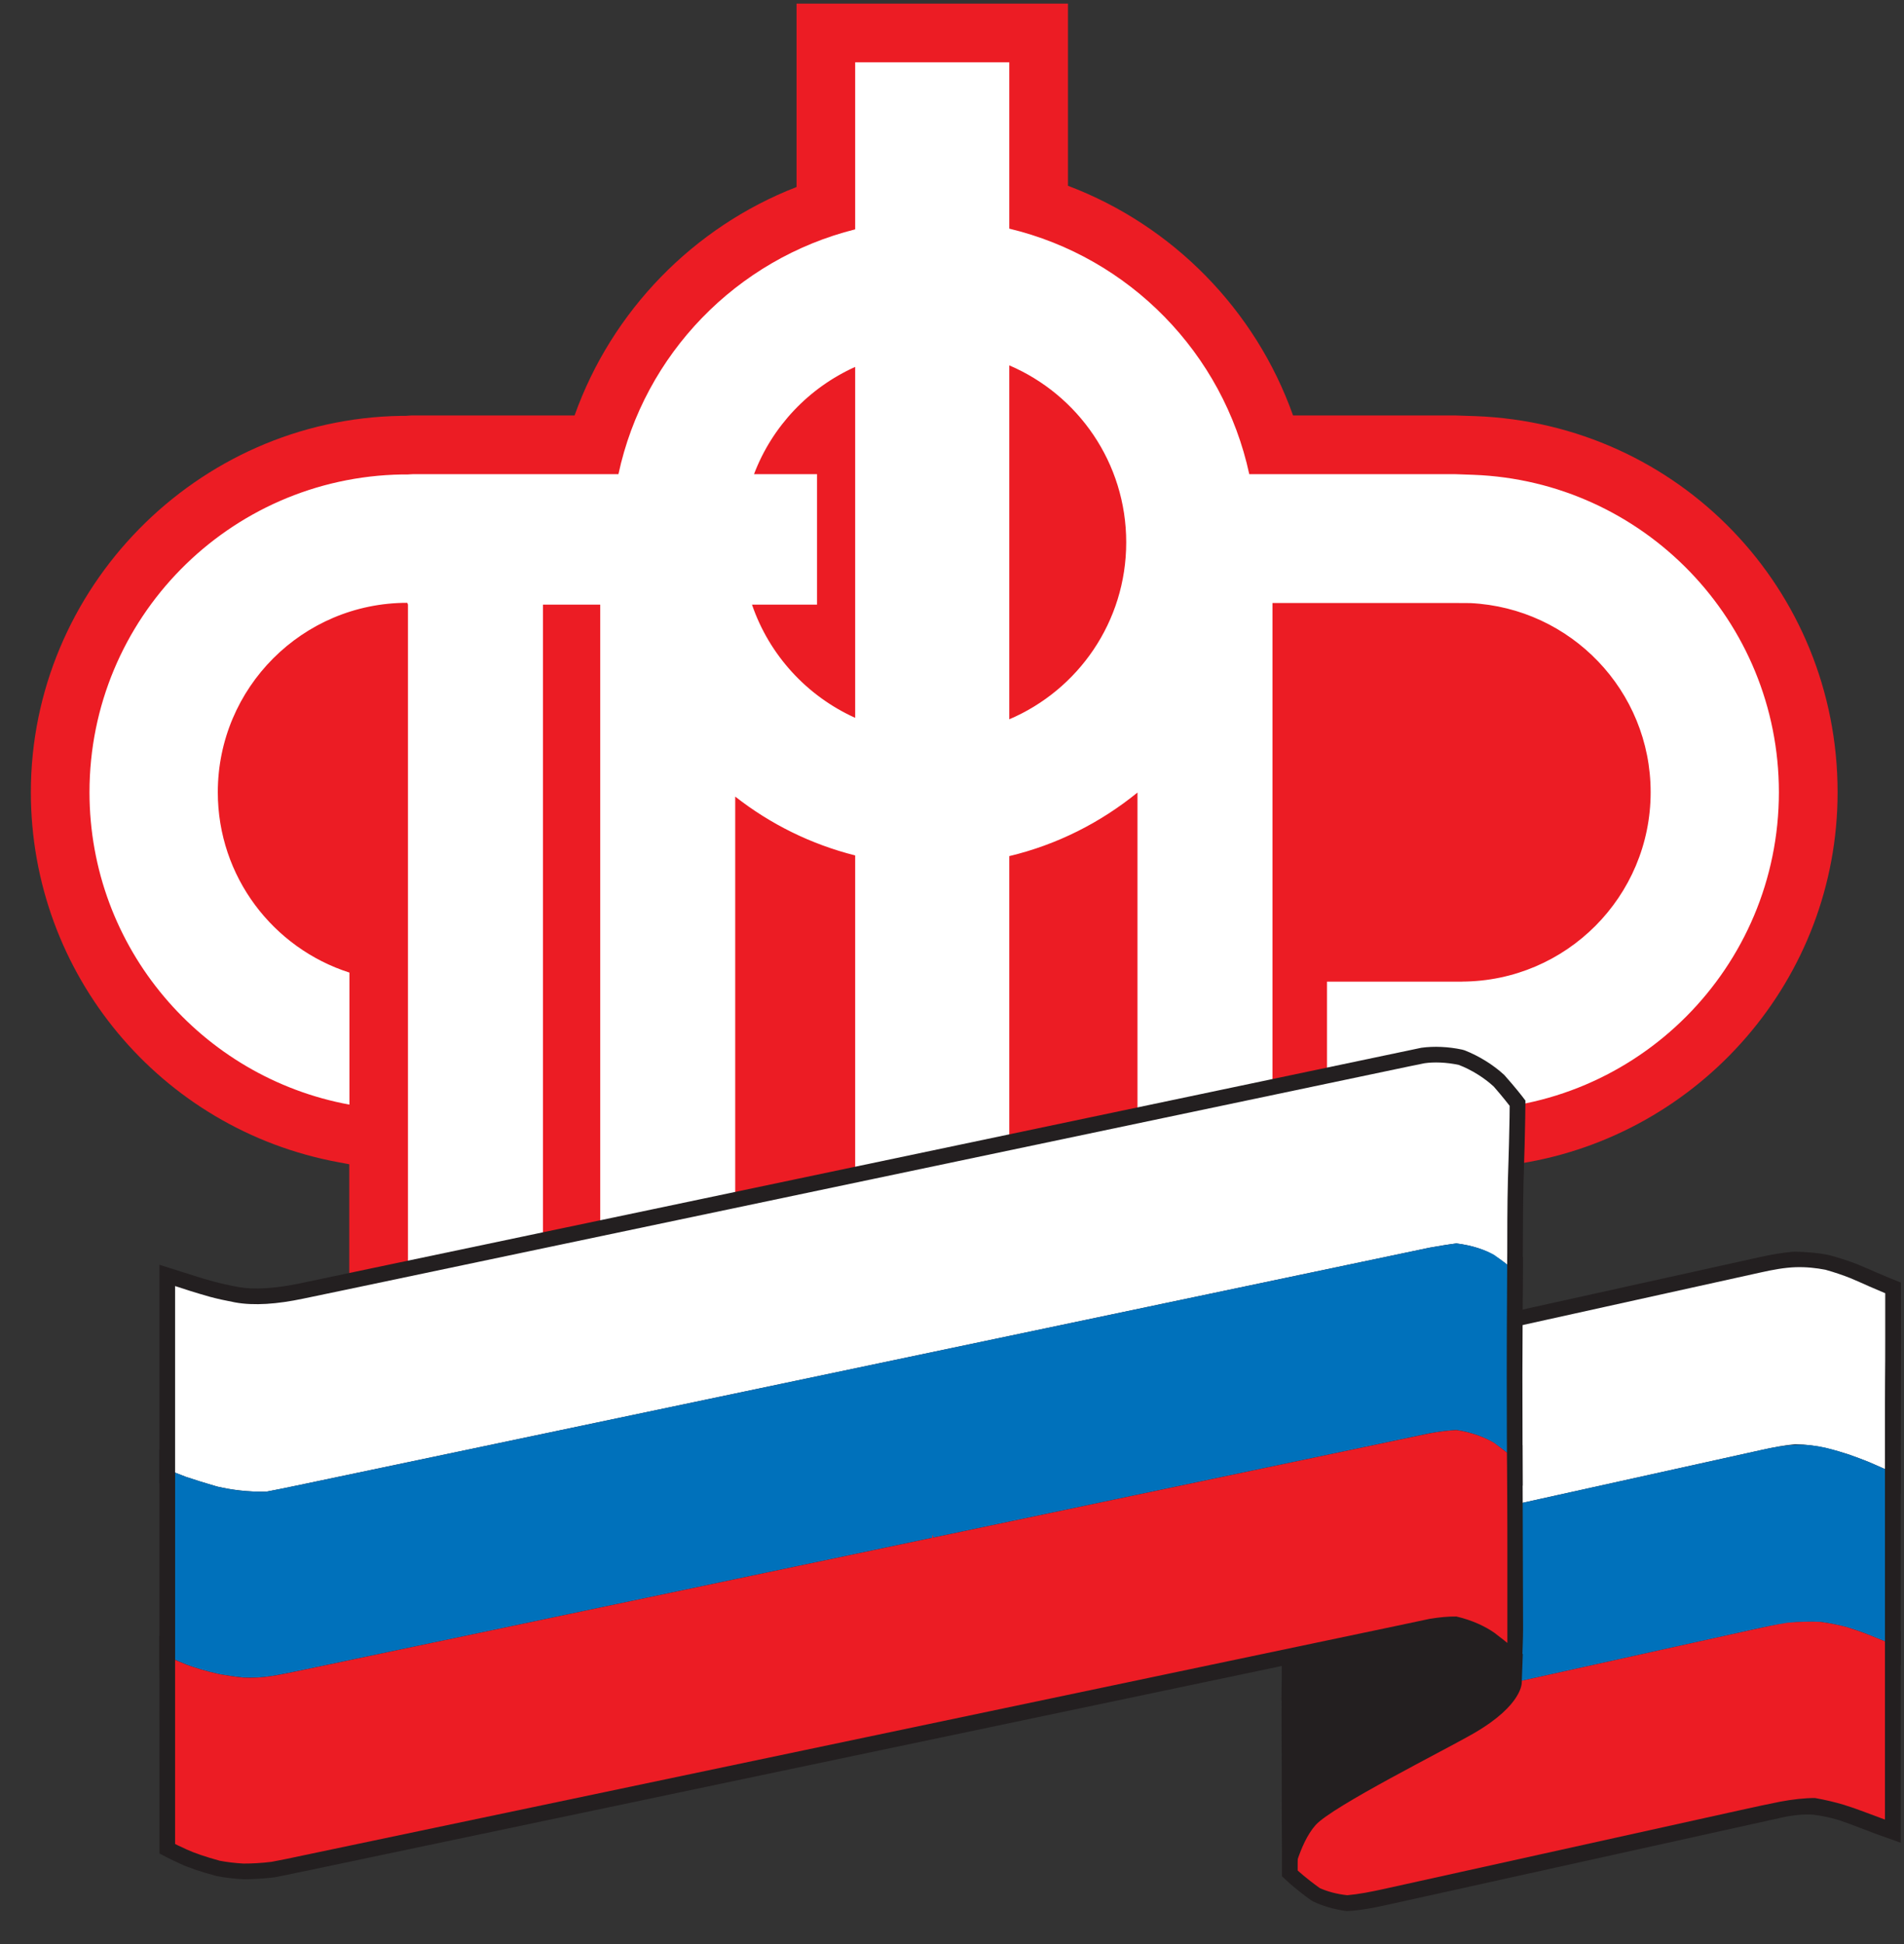 <svg width="48" height="49" viewBox="0 0 48 49" fill="none" xmlns="http://www.w3.org/2000/svg">
<rect x="0" y="0" width="48" height="49" fill="#333333" stroke="none"/>
<path d="M37.207 10.489L36.695 10.472H32.598C31.655 7.813 29.565 5.681 26.924 4.683V0.091H20.081V4.714C17.478 5.723 15.42 7.843 14.485 10.472H10.367C10.367 10.472 10.265 10.478 10.224 10.482H10.102C4.961 10.568 0.778 14.823 0.778 19.968C0.778 24.547 4.043 28.469 8.543 29.296C8.543 29.296 8.739 29.333 8.805 29.345V33.372H20.015V33.369H20.081V35.932H26.924V33.369L27.197 33.372H38.337V29.323C42.854 28.599 46.326 24.682 46.326 19.968C46.326 14.847 42.32 10.686 37.207 10.489Z" fill="#EC1C24"/>
<path d="M47.521 37.046C47.521 37.046 47.376 36.981 47.116 36.869C46.987 36.818 46.827 36.757 46.642 36.691C46.458 36.626 46.249 36.56 46.018 36.5C45.785 36.451 45.532 36.42 45.26 36.412C44.988 36.439 44.697 36.497 44.393 36.563C41.955 37.102 38.567 37.852 36.046 38.41C35.845 38.452 35.65 38.496 35.461 38.534C35.272 38.571 35.09 38.595 34.913 38.614C34.565 38.605 34.247 38.527 33.968 38.404C33.689 38.243 33.448 38.075 33.247 37.927C32.851 37.568 32.625 37.335 32.625 37.335C32.625 37.335 32.622 37.192 32.617 36.968C32.612 36.74 32.605 36.444 32.598 36.091C32.596 35.909 32.596 35.706 32.596 35.489C32.596 35.273 32.596 35.04 32.6 34.8C32.601 34.559 32.605 34.336 32.608 34.124C32.612 33.925 32.615 33.738 32.618 33.575C32.623 33.248 32.627 32.976 32.63 32.784C32.632 32.59 32.634 32.475 32.634 32.475C32.634 32.475 32.86 32.718 33.256 33.123C33.455 33.309 33.696 33.524 33.973 33.723C34.252 33.92 34.568 34.056 34.915 34.115C35.09 34.11 35.272 34.09 35.461 34.052C35.65 34.015 35.845 33.971 36.046 33.928C38.567 33.371 41.955 32.621 44.393 32.084C44.697 32.014 44.988 31.961 45.26 31.943C45.535 31.948 45.788 31.975 46.021 32.017C46.252 32.08 46.463 32.15 46.648 32.221C46.834 32.298 46.992 32.368 47.123 32.424C47.383 32.536 47.526 32.596 47.526 32.596C47.526 32.596 47.527 32.73 47.527 32.947V33.765C47.527 33.93 47.526 34.105 47.526 34.287C47.526 34.467 47.524 34.654 47.522 34.841C47.521 35.028 47.521 35.215 47.521 35.397C47.521 35.582 47.521 35.759 47.521 35.931V36.732V37.046Z" fill="white"/>
<path d="M34.147 38.05C34.385 38.152 34.639 38.209 34.899 38.219C35.055 38.202 35.217 38.18 35.385 38.146C35.529 38.117 35.682 38.084 35.837 38.05L44.308 36.177C44.604 36.111 44.918 36.046 45.223 36.019L45.246 36.017H45.27C45.549 36.026 45.826 36.056 46.096 36.111C46.353 36.179 46.574 36.247 46.776 36.318C46.904 36.366 47.021 36.41 47.125 36.451L47.132 32.857C47.084 32.838 47.028 32.814 46.967 32.787C46.807 32.718 46.663 32.655 46.499 32.588C46.316 32.517 46.119 32.452 45.918 32.4C45.728 32.366 45.495 32.343 45.253 32.338C45.07 32.352 44.811 32.395 44.48 32.469L35.985 34.346C35.832 34.38 35.684 34.411 35.538 34.441C35.322 34.482 35.116 34.506 34.924 34.511H34.887L34.848 34.504C34.45 34.436 34.079 34.282 33.744 34.045C33.508 33.875 33.275 33.681 33.015 33.438L33.003 34.13C33 34.343 32.996 34.564 32.995 34.803C32.991 35.041 32.991 35.273 32.991 35.489C32.991 35.704 32.991 35.905 32.993 36.089L33.017 37.166C33.117 37.267 33.287 37.428 33.513 37.632C33.698 37.772 33.921 37.919 34.147 38.05ZM34.929 39.009L34.904 39.008C34.525 39.001 34.156 38.917 33.811 38.768L33.77 38.746C33.51 38.594 33.253 38.424 33.01 38.241C32.575 37.85 32.342 37.612 32.342 37.612L32.233 37.5L32.202 36.099C32.201 35.912 32.201 35.708 32.201 35.489C32.201 35.271 32.201 35.038 32.204 34.795C32.206 34.553 32.209 34.329 32.213 34.117L32.26 31.49L32.923 32.206C32.927 32.206 33.149 32.447 33.539 32.847C33.681 32.981 33.919 33.199 34.203 33.401C34.429 33.559 34.678 33.668 34.944 33.719C35.082 33.712 35.23 33.695 35.386 33.664C35.524 33.637 35.669 33.607 35.817 33.574L35.961 33.544L44.308 31.698C44.679 31.614 44.974 31.567 45.233 31.548C45.553 31.553 45.83 31.58 46.091 31.63C46.35 31.698 46.574 31.771 46.79 31.852C46.969 31.925 47.118 31.992 47.244 32.046C47.533 32.17 47.674 32.228 47.676 32.228L47.921 32.328L47.924 33.765L47.916 37.656L47.358 37.406C47.358 37.406 47.215 37.343 46.96 37.234C46.843 37.187 46.688 37.127 46.508 37.064C46.329 36.998 46.129 36.939 45.916 36.883C45.719 36.842 45.496 36.815 45.272 36.808C45.02 36.833 44.742 36.891 44.478 36.95L36.004 38.822C35.846 38.858 35.691 38.89 35.539 38.921C35.337 38.962 35.142 38.987 34.955 39.006L34.929 39.009Z" fill="#231F20"/>
<path d="M47.52 41.372C47.52 41.372 47.362 41.306 47.078 41.191C46.937 41.131 46.766 41.07 46.565 41.01C46.366 40.959 46.138 40.913 45.889 40.888C45.639 40.881 45.365 40.888 45.071 40.912C44.778 40.959 44.467 41.026 44.141 41.099C41.525 41.678 37.943 42.471 35.461 43.018C35.272 43.06 35.09 43.1 34.915 43.129C34.568 43.191 34.255 43.219 33.98 43.219C33.706 43.195 33.473 43.142 33.283 43.064C32.912 42.834 32.705 42.669 32.705 42.669C32.705 42.669 32.705 42.54 32.707 42.312C32.707 42.2 32.708 42.057 32.712 41.886C32.714 41.712 32.715 41.508 32.719 41.277C32.72 41.034 32.722 40.782 32.72 40.541C32.72 40.295 32.717 40.062 32.715 39.837C32.708 39.599 32.703 39.373 32.695 39.157C32.688 38.948 32.681 38.748 32.673 38.572C32.657 38.219 32.645 37.918 32.637 37.695C32.63 37.469 32.625 37.335 32.625 37.335C32.625 37.335 32.851 37.568 33.247 37.926C33.448 38.076 33.689 38.244 33.97 38.397C34.247 38.527 34.565 38.606 34.913 38.613C35.09 38.595 35.272 38.572 35.461 38.533C35.649 38.496 35.845 38.452 36.045 38.409C38.567 37.852 41.955 37.102 44.392 36.563C44.697 36.495 44.987 36.437 45.26 36.41C45.532 36.419 45.785 36.449 46.018 36.498C46.249 36.56 46.458 36.624 46.642 36.691C46.827 36.755 46.987 36.816 47.116 36.869C47.376 36.981 47.52 37.046 47.52 37.046V37.383V38.212V39.22V40.208V41.029V41.372Z" fill="#0071BB"/>
<path d="M33.462 42.711C33.615 42.768 33.801 42.807 34.013 42.824C34.246 42.823 34.537 42.795 34.846 42.741C35.014 42.711 35.191 42.675 35.375 42.632L44.055 40.713C44.366 40.643 44.698 40.57 45.011 40.523C45.334 40.494 45.623 40.485 45.898 40.492C46.184 40.523 46.432 40.567 46.666 40.628C46.843 40.682 46.994 40.733 47.125 40.783V37.303C47.076 37.282 47.022 37.259 46.957 37.23C46.845 37.187 46.69 37.128 46.51 37.063C46.333 37 46.136 36.937 45.917 36.88C45.724 36.84 45.502 36.815 45.274 36.806C45.002 36.835 44.708 36.897 44.48 36.947L36.001 38.824C35.842 38.857 35.689 38.891 35.54 38.921C35.337 38.962 35.142 38.987 34.955 39.006L34.929 39.01L34.906 39.008C34.516 38.999 34.146 38.916 33.802 38.755C33.542 38.614 33.303 38.459 33.056 38.275C33.059 38.364 33.065 38.457 33.068 38.556C33.075 38.731 33.083 38.933 33.09 39.144C33.099 39.36 33.104 39.588 33.109 39.829C33.114 40.057 33.116 40.291 33.117 40.541C33.117 40.783 33.116 41.036 33.114 41.281L33.102 42.469C33.187 42.532 33.309 42.614 33.462 42.711ZM33.981 43.613C33.639 43.588 33.365 43.525 33.134 43.43L33.075 43.401C32.689 43.161 32.468 42.986 32.459 42.977L32.308 42.86L32.323 41.271C32.327 41.033 32.327 40.783 32.327 40.543C32.327 40.298 32.323 40.067 32.32 39.843C32.313 39.61 32.308 39.385 32.3 39.173C32.293 38.964 32.286 38.765 32.278 38.588C32.262 38.234 32.25 37.932 32.242 37.711L32.194 36.329L32.908 37.06C32.913 37.065 33.131 37.289 33.513 37.633C33.719 37.787 33.938 37.93 34.159 38.051C34.374 38.148 34.629 38.211 34.899 38.217C35.055 38.202 35.217 38.18 35.383 38.144C35.53 38.117 35.679 38.083 35.832 38.051L39.115 37.325L44.307 36.177C44.563 36.12 44.9 36.048 45.221 36.016H45.247H45.272C45.554 36.023 45.833 36.057 46.099 36.109C46.36 36.179 46.581 36.247 46.777 36.319C46.964 36.385 47.127 36.448 47.26 36.5C47.535 36.619 47.681 36.684 47.681 36.684L47.916 36.791V41.973L47.363 41.736C47.362 41.736 47.207 41.668 46.93 41.554C46.799 41.502 46.639 41.446 46.454 41.39C46.269 41.34 46.061 41.305 45.847 41.281C45.629 41.277 45.369 41.284 45.104 41.306C44.842 41.349 44.526 41.417 44.227 41.483L35.547 43.402C35.353 43.448 35.164 43.487 34.986 43.52C34.63 43.583 34.292 43.613 33.981 43.613Z" fill="#231F20"/>
<path d="M47.52 45.885C47.52 45.885 47.347 45.822 47.043 45.706C46.888 45.645 46.701 45.575 46.487 45.502C46.271 45.436 46.025 45.378 45.756 45.346C45.486 45.325 45.191 45.351 44.879 45.416C44.564 45.487 44.231 45.56 43.881 45.636C41.088 46.254 37.315 47.088 34.913 47.619C34.563 47.697 34.243 47.758 33.965 47.77C33.694 47.733 33.462 47.66 33.275 47.569C32.916 47.311 32.715 47.121 32.715 47.121V46.721C32.715 46.486 32.712 46.169 32.71 45.813C32.708 45.636 32.708 45.451 32.708 45.264C32.708 45.082 32.708 44.9 32.708 44.724C32.707 44.555 32.705 44.39 32.705 44.232C32.705 44.078 32.705 43.921 32.705 43.773C32.703 43.476 32.702 43.202 32.703 43.002C32.703 42.796 32.705 42.67 32.705 42.67C32.705 42.67 32.912 42.837 33.283 43.066C33.473 43.144 33.708 43.197 33.98 43.221C34.255 43.219 34.568 43.192 34.915 43.131C35.09 43.1 35.272 43.061 35.461 43.019C37.943 42.471 41.525 41.677 44.141 41.101C44.467 41.028 44.778 40.96 45.071 40.924C45.365 40.888 45.639 40.885 45.889 40.89C46.138 40.914 46.366 40.96 46.565 41.013C46.766 41.072 46.937 41.132 47.078 41.191C47.362 41.308 47.52 41.376 47.52 41.376V41.735V42.631V43.18V43.717V44.754V45.56V45.885Z" fill="#EC1C24"/>
<path d="M33.477 47.228C33.623 47.294 33.798 47.343 33.983 47.374C34.199 47.361 34.462 47.316 34.826 47.233L44.792 45.03C45.156 44.955 45.487 44.928 45.786 44.952C46.065 44.986 46.334 45.042 46.602 45.125C46.806 45.195 46.98 45.259 47.124 45.314V41.638C47.07 41.614 47.003 41.589 46.929 41.557C46.793 41.501 46.635 41.446 46.453 41.39C46.266 41.343 46.058 41.305 45.847 41.283C45.592 41.276 45.353 41.288 45.118 41.315C44.849 41.349 44.555 41.412 44.227 41.485L35.545 43.405C35.352 43.447 35.165 43.488 34.986 43.52C34.631 43.581 34.294 43.614 33.981 43.615C33.641 43.588 33.369 43.527 33.135 43.434L33.097 43.416C33.099 43.527 33.099 43.648 33.099 43.77L33.104 45.81C33.108 46.167 33.109 46.485 33.111 46.72L33.109 46.941C33.193 47.012 33.317 47.112 33.477 47.228ZM33.947 48.168L33.91 48.163C33.614 48.119 33.342 48.041 33.102 47.925L33.045 47.891C32.667 47.619 32.451 47.417 32.443 47.406L32.319 47.291V46.721C32.319 46.487 32.317 46.172 32.314 45.815L32.309 43.773C32.309 43.478 32.307 43.202 32.309 43L32.314 41.858L32.95 42.362C32.953 42.364 33.136 42.51 33.461 42.711C33.616 42.77 33.801 42.808 34.012 42.827C34.247 42.823 34.539 42.796 34.848 42.742C35.015 42.713 35.192 42.674 35.375 42.633L44.056 40.715C44.404 40.635 44.719 40.569 45.023 40.533C45.297 40.499 45.575 40.487 45.898 40.494C46.181 40.523 46.429 40.567 46.667 40.63C46.888 40.695 47.073 40.761 47.233 40.827C47.515 40.945 47.677 41.013 47.677 41.013L47.916 41.115V46.446L47.386 46.257C47.386 46.257 47.211 46.194 46.9 46.074C46.75 46.016 46.568 45.948 46.359 45.876C46.145 45.812 45.927 45.764 45.708 45.739C45.501 45.723 45.242 45.744 44.958 45.803L35 48.005C34.57 48.103 34.255 48.153 33.985 48.166L33.947 48.168Z" fill="#231F20"/>
<path d="M47.52 37.028C47.52 37.028 47.376 36.965 47.116 36.851C46.987 36.798 46.827 36.739 46.642 36.673C46.458 36.611 46.249 36.547 46.018 36.494C45.785 36.44 45.532 36.407 45.26 36.401C44.987 36.426 44.697 36.482 44.392 36.55C41.955 37.089 38.567 37.839 36.045 38.396C35.845 38.439 35.649 38.483 35.461 38.526C35.272 38.56 35.09 38.585 34.913 38.604C34.566 38.592 34.249 38.517 33.97 38.398C33.693 38.237 33.45 38.07 33.251 37.919C32.856 37.569 32.63 37.336 32.63 37.336C32.63 37.336 32.627 37.194 32.62 36.962C32.615 36.737 32.608 36.433 32.601 36.106C32.598 35.928 32.596 35.731 32.594 35.518C32.594 35.296 32.596 35.061 32.596 34.815C32.6 34.585 32.603 34.355 32.605 34.138C32.608 33.931 32.611 33.735 32.615 33.565C32.62 33.228 32.625 32.955 32.627 32.761C32.63 32.567 32.632 32.453 32.632 32.453C32.632 32.453 32.858 32.7 33.254 33.111C33.453 33.301 33.694 33.517 33.971 33.735C34.25 33.913 34.568 34.05 34.913 34.089C35.09 34.094 35.272 34.075 35.461 34.043C35.649 34.004 35.845 33.959 36.045 33.915C38.567 33.358 41.955 32.61 44.392 32.071C44.697 32.003 44.987 31.95 45.26 31.94C45.533 31.931 45.788 31.959 46.019 32.004C46.252 32.069 46.463 32.142 46.648 32.215C46.834 32.293 46.992 32.365 47.123 32.423C47.383 32.535 47.527 32.596 47.527 32.596C47.527 32.596 47.527 32.729 47.527 32.934C47.527 33.142 47.527 33.424 47.527 33.754C47.527 33.917 47.526 34.092 47.526 34.274C47.524 34.454 47.524 34.643 47.522 34.828C47.52 35.015 47.52 35.204 47.52 35.387V35.914V36.71V37.028Z" fill="white"/>
<path d="M47.52 41.371C47.52 41.371 47.362 41.305 47.078 41.192C46.937 41.135 46.766 41.075 46.565 41.016C46.366 40.961 46.138 40.912 45.889 40.88C45.639 40.868 45.365 40.874 45.071 40.91C44.778 40.946 44.467 41.014 44.141 41.085C41.525 41.665 37.943 42.457 35.461 43.006C35.272 43.049 35.09 43.088 34.913 43.125C34.568 43.183 34.254 43.214 33.978 43.222C33.705 43.209 33.47 43.151 33.283 43.069C32.912 42.831 32.703 42.66 32.703 42.66C32.703 42.66 32.705 42.535 32.705 42.314C32.707 42.097 32.71 41.765 32.717 41.315C32.72 41.078 32.72 40.83 32.72 40.58C32.72 40.332 32.72 40.086 32.717 39.858C32.714 39.623 32.707 39.394 32.702 39.175C32.695 38.959 32.688 38.755 32.681 38.574C32.666 38.212 32.652 37.913 32.644 37.69C32.635 37.471 32.63 37.335 32.63 37.335C32.63 37.335 32.856 37.57 33.251 37.92C33.45 38.071 33.693 38.238 33.97 38.398C34.249 38.518 34.566 38.595 34.913 38.603C35.09 38.585 35.272 38.561 35.461 38.525C35.649 38.484 35.845 38.438 36.045 38.396C38.567 37.838 41.955 37.089 44.392 36.55C44.697 36.482 44.987 36.427 45.26 36.415C45.532 36.405 45.785 36.439 46.018 36.489C46.249 36.546 46.458 36.611 46.642 36.672C46.827 36.738 46.987 36.798 47.116 36.851C47.376 36.965 47.52 37.027 47.52 37.027V37.369V38.194V39.191V40.193V41.022V41.371Z" fill="#0071BB"/>
<path d="M47.52 45.863C47.52 45.863 47.347 45.8 47.043 45.685C46.888 45.625 46.701 45.559 46.487 45.491C46.271 45.426 46.025 45.367 45.756 45.319C45.486 45.319 45.191 45.353 44.879 45.411C44.564 45.474 44.231 45.545 43.881 45.623C41.088 46.242 37.315 47.075 34.913 47.606C34.563 47.684 34.243 47.745 33.965 47.769C33.693 47.74 33.46 47.674 33.273 47.59C32.912 47.332 32.714 47.145 32.714 47.145C32.714 47.145 32.715 46.99 32.715 46.739C32.715 46.494 32.715 46.167 32.71 45.814C32.708 45.635 32.708 45.447 32.708 45.261C32.708 45.069 32.708 44.884 32.708 44.702C32.707 44.527 32.707 44.359 32.707 44.199C32.705 44.042 32.705 43.891 32.705 43.743C32.703 43.449 32.702 43.184 32.703 42.983C32.703 42.783 32.703 42.66 32.703 42.66C32.703 42.66 32.912 42.832 33.283 43.07C33.472 43.152 33.705 43.209 33.978 43.225C34.254 43.213 34.568 43.184 34.913 43.128C35.09 43.089 35.272 43.05 35.461 43.005C37.943 42.456 41.525 41.664 44.141 41.084C44.467 41.013 44.778 40.943 45.071 40.899C45.365 40.874 45.639 40.868 45.889 40.879C46.138 40.913 46.366 40.96 46.565 41.013C46.766 41.076 46.937 41.135 47.078 41.191C47.362 41.304 47.52 41.37 47.52 41.37V41.749V42.643V43.701V44.734V45.542V45.863Z" fill="#EC1C24"/>
<path d="M25.444 18.13V9.209C27.178 9.95 28.392 11.668 28.392 13.669C28.392 15.674 27.178 17.391 25.444 18.13ZM21.559 18.093C20.344 17.545 19.394 16.514 18.958 15.24H20.597V11.951H19.009C19.465 10.747 20.39 9.773 21.559 9.248V18.093ZM37.15 11.968C37.067 11.964 36.672 11.951 36.672 11.951H31.494C30.836 8.901 28.47 6.487 25.444 5.763V1.57H21.559V5.781C18.573 6.528 16.24 8.926 15.591 11.951H10.416L10.277 11.959H10.129C5.768 12.034 2.256 15.59 2.256 19.968C2.256 23.893 5.081 27.157 8.809 27.842V24.514C6.885 23.898 5.491 22.096 5.491 19.968C5.491 17.331 7.63 15.194 10.265 15.194C10.27 15.194 10.285 15.24 10.285 15.24V31.893H13.688V15.24H15.132V31.893H18.535V20.078C19.416 20.769 20.442 21.28 21.559 21.561V34.454H25.444V21.578C26.648 21.291 27.746 20.733 28.676 19.976V31.893H32.079V15.199H36.717C36.717 15.199 37.014 15.199 37.07 15.201C39.598 15.325 41.613 17.409 41.613 19.968C41.613 22.596 39.486 24.73 36.859 24.741V24.743H33.454V31.893H36.859V27.975C41.273 27.965 44.846 24.384 44.846 19.968C44.846 15.65 41.427 12.129 37.15 11.968Z" fill="white"/>
<path d="M37.996 31.875C37.996 31.875 37.882 31.781 37.663 31.643C37.447 31.504 37.126 31.392 36.716 31.341C36.511 31.365 36.284 31.404 36.036 31.448C30.421 32.626 14.28 36.018 7.486 37.442C7.214 37.5 6.958 37.551 6.716 37.597C6.475 37.602 6.252 37.59 6.046 37.566C5.837 37.544 5.649 37.508 5.479 37.469C5.137 37.371 4.872 37.286 4.69 37.225C4.51 37.155 4.414 37.117 4.414 37.117V36.043V34.999V34.392V33.77V32.779V32.415C4.414 32.415 4.554 32.459 4.811 32.543C4.94 32.584 5.1 32.631 5.285 32.684C5.472 32.735 5.688 32.782 5.926 32.827C6.165 32.871 6.431 32.881 6.72 32.864C7.007 32.847 7.318 32.801 7.65 32.731C7.981 32.662 8.335 32.589 8.705 32.511C17.239 30.717 35.525 26.878 35.525 26.878C35.525 26.878 35.679 26.846 35.912 26.799C36.145 26.765 36.459 26.773 36.776 26.841C37.095 26.963 37.415 27.164 37.656 27.385C37.898 27.662 38.059 27.873 38.059 27.873C38.059 27.873 38.057 27.987 38.056 28.169C38.052 28.352 38.047 28.59 38.041 28.857C38.037 28.988 38.032 29.126 38.029 29.267C38.023 29.41 38.018 29.561 38.015 29.719C38.01 29.879 38.008 30.049 38.005 30.221C38.003 30.394 38.001 30.571 38 30.748C38 31.096 37.998 31.387 37.998 31.576C37.996 31.768 37.996 31.875 37.996 31.875Z" fill="white"/>
<path d="M4.81 36.847L4.834 36.857C4.993 36.91 5.253 36.993 5.588 37.092C5.74 37.126 5.915 37.156 6.086 37.173C6.277 37.195 6.471 37.207 6.676 37.202C6.904 37.158 7.149 37.109 7.406 37.056L35.955 31.062C36.222 31.012 36.457 30.973 36.669 30.948L36.717 30.941L36.765 30.948C37.077 30.987 37.363 31.062 37.604 31.167L37.606 30.747C37.606 30.569 37.606 30.39 37.609 30.215C37.613 30.04 37.615 29.87 37.62 29.71L37.645 28.845C37.652 28.583 37.657 28.345 37.66 28.165L37.662 28.007C37.594 27.922 37.489 27.794 37.358 27.645C37.19 27.492 36.928 27.327 36.663 27.221C36.421 27.174 36.164 27.16 35.967 27.187L35.605 27.264L7.732 33.119C7.363 33.197 7.04 33.241 6.741 33.258C6.411 33.279 6.12 33.265 5.854 33.214C5.612 33.171 5.386 33.12 5.182 33.064C5.043 33.027 4.919 32.989 4.81 32.957V36.847ZM6.627 37.994C6.411 37.994 6.2 37.982 6 37.959C5.799 37.938 5.592 37.903 5.388 37.855C5.021 37.749 4.749 37.661 4.565 37.598L4.019 37.384V31.878L4.932 32.167C5.056 32.208 5.209 32.253 5.389 32.301C5.566 32.349 5.77 32.396 5.996 32.437C6.197 32.474 6.432 32.486 6.695 32.469C6.955 32.454 7.241 32.415 7.571 32.345L35.833 26.409C36.151 26.365 36.516 26.382 36.858 26.455L36.919 26.472C37.283 26.613 37.649 26.841 37.924 27.096C38.206 27.413 38.373 27.631 38.373 27.631L38.456 27.74L38.451 28.173C38.448 28.359 38.443 28.6 38.436 28.867L38.41 29.729C38.405 29.887 38.403 30.055 38.4 30.225C38.398 30.399 38.397 30.576 38.395 30.749L38.385 32.695L37.749 32.182C37.74 32.175 37.638 32.095 37.453 31.978C37.348 31.912 37.118 31.794 36.715 31.738C36.528 31.762 36.326 31.798 36.105 31.837L7.567 37.829C7.292 37.886 7.035 37.938 6.794 37.986L6.722 37.993C6.69 37.994 6.658 37.994 6.627 37.994Z" fill="#231F20"/>
<path d="M37.99 36.614C37.99 36.614 37.876 36.521 37.66 36.368C37.442 36.235 37.124 36.105 36.716 36.043C36.511 36.055 36.285 36.082 36.036 36.127C35.788 36.178 35.52 36.235 35.232 36.297C29.068 37.59 14.242 40.703 7.658 42.087C7.373 42.146 7.102 42.202 6.847 42.245C6.594 42.284 6.358 42.291 6.138 42.282C5.921 42.26 5.722 42.231 5.54 42.199C5.18 42.119 4.897 42.031 4.707 41.959C4.515 41.881 4.415 41.835 4.415 41.835V41.448V40.55V39.477V38.913V38.349V37.449V37.118C4.415 37.118 4.51 37.155 4.69 37.225C4.872 37.286 5.137 37.371 5.479 37.47C5.649 37.509 5.838 37.544 6.045 37.568C6.252 37.59 6.475 37.602 6.716 37.597C6.958 37.551 7.215 37.5 7.487 37.442C14.28 36.016 30.421 32.626 36.036 31.448C36.285 31.404 36.511 31.367 36.716 31.339C37.126 31.392 37.447 31.504 37.665 31.627C37.883 31.781 37.996 31.875 37.996 31.875C37.996 31.875 37.993 32.276 37.991 32.847C37.99 32.99 37.99 33.16 37.988 33.345C37.988 33.534 37.986 33.747 37.986 33.969C37.986 34.194 37.986 34.422 37.985 34.642C37.985 34.867 37.985 35.081 37.986 35.273C37.986 35.679 37.986 36.018 37.988 36.246C37.99 36.482 37.99 36.614 37.99 36.614Z" fill="#0071BB"/>
<path d="M4.81 41.573C4.825 41.58 4.842 41.587 4.857 41.594C5 41.647 5.262 41.733 5.626 41.813C5.782 41.84 5.971 41.867 6.178 41.89C6.381 41.896 6.586 41.885 6.787 41.854C7.033 41.815 7.297 41.759 7.577 41.699C14.16 40.317 28.989 37.204 35.151 35.911C35.439 35.849 35.707 35.792 35.955 35.739C36.215 35.693 36.46 35.663 36.691 35.649L36.734 35.647L36.775 35.652C37.111 35.703 37.383 35.795 37.591 35.887C37.591 35.71 37.589 35.503 37.589 35.273V34.642L37.601 32.069C37.555 32.036 37.501 31.996 37.436 31.951C37.355 31.905 37.11 31.793 36.715 31.739C36.53 31.763 36.326 31.798 36.105 31.836L7.567 37.83C7.292 37.886 7.035 37.939 6.792 37.986L6.722 37.993C6.471 37.997 6.229 37.986 6.001 37.961C5.792 37.937 5.587 37.901 5.388 37.854C5.16 37.788 4.966 37.73 4.81 37.68V41.573ZM6.301 42.68C6.243 42.68 6.183 42.678 6.124 42.677C5.872 42.653 5.66 42.621 5.471 42.588C5.046 42.495 4.747 42.396 4.568 42.328C4.358 42.243 4.254 42.197 4.254 42.197L4.019 42.094V36.535L4.834 36.858C4.993 36.91 5.253 36.994 5.588 37.09C5.738 37.124 5.913 37.155 6.09 37.175C6.273 37.196 6.471 37.209 6.676 37.203C6.906 37.158 7.149 37.109 7.406 37.056L35.955 31.061C36.222 31.013 36.455 30.976 36.668 30.948L36.715 30.942L36.765 30.948C37.293 31.013 37.652 31.168 37.858 31.283C38.123 31.469 38.244 31.566 38.244 31.566L38.392 31.686L38.38 34.646L38.381 35.272C38.381 35.678 38.381 36.014 38.383 36.244L38.385 37.447L37.74 36.922C37.734 36.917 37.627 36.83 37.431 36.693C37.332 36.633 37.081 36.504 36.698 36.439C36.508 36.453 36.309 36.478 36.107 36.516C35.869 36.565 35.602 36.623 35.315 36.682C29.15 37.978 14.323 41.091 7.741 42.473C7.446 42.534 7.169 42.593 6.909 42.634C6.712 42.666 6.511 42.68 6.301 42.68Z" fill="#231F20"/>
<path d="M37.98 41.786C37.98 41.786 37.884 41.315 37.666 41.148C37.448 40.999 37.125 40.839 36.716 40.745C36.51 40.742 36.284 40.762 36.036 40.803C35.788 40.856 35.519 40.912 35.233 40.973C29.069 42.267 14.242 45.38 7.659 46.763C7.372 46.823 7.102 46.881 6.848 46.927C6.595 46.959 6.357 46.972 6.139 46.972C5.922 46.959 5.721 46.933 5.539 46.899C5.181 46.801 4.899 46.706 4.706 46.615C4.514 46.531 4.414 46.478 4.414 46.478V46.134V45.237V44.654V44.059V43.508V43.017V42.204V41.837C4.414 41.837 4.516 41.883 4.708 41.961C4.899 42.031 5.181 42.119 5.539 42.199C5.721 42.233 5.922 42.262 6.139 42.284C6.357 42.292 6.595 42.286 6.848 42.246C7.102 42.204 7.372 42.148 7.659 42.088C14.242 40.705 29.069 37.59 35.233 36.297C35.519 36.235 35.788 36.179 36.036 36.128C36.284 36.082 36.51 36.055 36.716 36.045C37.124 36.104 37.442 36.235 37.659 36.364C37.875 36.521 37.989 36.614 37.989 36.614C37.989 36.614 37.991 36.742 37.992 36.959C37.994 37.179 37.996 37.485 37.998 37.859C37.999 38.041 37.999 38.24 37.999 38.444C38.001 38.646 38.001 38.857 38.001 39.059C38.001 39.263 38.001 39.457 38.001 39.64V40.198V41.063C38.001 41.279 37.98 41.786 37.98 41.786Z" fill="#EC1C24"/>
<path d="M4.81 46.228C4.828 46.237 4.847 46.247 4.869 46.256C4.998 46.315 5.233 46.407 5.643 46.517C5.786 46.545 5.969 46.565 6.161 46.577C6.352 46.575 6.574 46.562 6.8 46.536C6.976 46.502 7.186 46.46 7.407 46.412L7.577 46.378C14.16 44.992 28.989 41.88 35.151 40.588L35.954 40.416C36.251 40.368 36.496 40.348 36.72 40.35L36.805 40.36C37.135 40.437 37.402 40.545 37.606 40.654L37.596 36.809C37.55 36.773 37.494 36.732 37.426 36.683C37.307 36.615 37.055 36.498 36.697 36.441C36.513 36.453 36.314 36.479 36.107 36.516L7.741 42.475C7.446 42.536 7.169 42.594 6.909 42.636C6.656 42.675 6.399 42.689 6.122 42.677C5.872 42.653 5.66 42.624 5.468 42.587C5.199 42.528 4.98 42.466 4.81 42.414V46.228ZM6.139 47.367C5.889 47.352 5.67 47.327 5.464 47.286C5.072 47.182 4.762 47.077 4.541 46.975C4.341 46.885 4.233 46.828 4.233 46.828L4.021 46.718L4.019 41.234L4.572 41.475C4.575 41.477 4.674 41.518 4.856 41.593C5.002 41.647 5.264 41.732 5.626 41.813C5.782 41.842 5.971 41.871 6.177 41.888C6.379 41.897 6.585 41.887 6.785 41.856C7.033 41.815 7.297 41.759 7.577 41.701L35.955 35.741C36.221 35.692 36.465 35.661 36.695 35.649L36.734 35.648L36.773 35.653C37.278 35.726 37.642 35.896 37.859 36.023C38.12 36.21 38.24 36.309 38.24 36.309L38.383 36.425L38.397 41.064C38.397 41.283 38.376 41.802 38.376 41.802L37.594 41.866C37.56 41.706 37.477 41.508 37.428 41.463C37.319 41.39 37.059 41.237 36.668 41.14C36.501 41.142 36.311 41.159 36.1 41.193L35.315 41.361C29.15 42.653 14.323 45.768 7.741 47.15L7.569 47.185C7.341 47.235 7.125 47.279 6.919 47.318C6.637 47.35 6.382 47.367 6.139 47.367Z" fill="#231F20"/>
<path d="M37.996 31.875C37.996 31.875 37.882 31.781 37.663 31.643C37.447 31.504 37.126 31.392 36.716 31.341C36.511 31.365 36.284 31.404 36.036 31.448C30.421 32.626 14.28 36.018 7.486 37.442C7.214 37.5 6.958 37.551 6.716 37.597C6.475 37.602 6.252 37.59 6.046 37.566C5.837 37.544 5.649 37.508 5.479 37.469C5.137 37.371 4.872 37.286 4.69 37.225C4.51 37.155 4.414 37.117 4.414 37.117V36.043V34.999V34.392V33.77V32.779V32.415C4.414 32.415 4.554 32.459 4.811 32.543C4.94 32.584 5.1 32.631 5.285 32.684C5.472 32.735 5.688 32.782 5.926 32.827C6.165 32.871 6.431 32.881 6.72 32.864C7.007 32.847 7.318 32.801 7.65 32.731C7.981 32.662 8.335 32.589 8.705 32.511C17.239 30.717 35.525 26.878 35.525 26.878C35.525 26.878 35.679 26.846 35.912 26.799C36.145 26.765 36.459 26.773 36.776 26.841C37.095 26.963 37.415 27.164 37.656 27.385C37.898 27.662 38.059 27.873 38.059 27.873C38.059 27.873 38.057 27.987 38.056 28.169C38.052 28.352 38.047 28.59 38.041 28.857C38.037 28.988 38.032 29.126 38.029 29.267C38.023 29.41 38.018 29.561 38.015 29.719C38.01 29.879 38.008 30.049 38.005 30.221C38.003 30.394 38.001 30.571 38 30.748C38 31.096 37.998 31.387 37.998 31.576C37.996 31.768 37.996 31.875 37.996 31.875Z" fill="white"/>
<path d="M37.99 36.614C37.99 36.614 37.876 36.521 37.66 36.368C37.442 36.235 37.124 36.105 36.716 36.043C36.511 36.055 36.285 36.082 36.036 36.127C35.788 36.178 35.52 36.235 35.232 36.297C29.068 37.59 14.242 40.703 7.658 42.087C7.373 42.146 7.102 42.202 6.847 42.245C6.594 42.284 6.358 42.291 6.138 42.282C5.921 42.26 5.722 42.231 5.54 42.199C5.18 42.119 4.897 42.031 4.707 41.959C4.515 41.881 4.415 41.835 4.415 41.835V41.448V40.55V39.477V38.913V38.349V37.449V37.118C4.415 37.118 4.51 37.155 4.69 37.225C4.872 37.286 5.137 37.371 5.479 37.47C5.649 37.509 5.838 37.544 6.045 37.568C6.252 37.59 6.475 37.602 6.716 37.597C6.958 37.551 7.215 37.5 7.487 37.442C14.28 36.016 30.421 32.626 36.036 31.448C36.285 31.404 36.511 31.367 36.716 31.339C37.126 31.392 37.447 31.504 37.665 31.627C37.883 31.781 37.996 31.875 37.996 31.875C37.996 31.875 37.993 32.276 37.991 32.847C37.99 32.99 37.99 33.16 37.988 33.345C37.988 33.534 37.986 33.747 37.986 33.969C37.986 34.194 37.986 34.422 37.985 34.642C37.985 34.867 37.985 35.081 37.986 35.273C37.986 35.679 37.986 36.018 37.988 36.246C37.99 36.482 37.99 36.614 37.99 36.614Z" fill="#0071BB"/>
<path d="M38.001 41.411C38.001 41.411 37.884 41.314 37.666 41.149C37.449 40.999 37.126 40.839 36.716 40.744C36.51 40.741 36.284 40.763 36.036 40.804C35.788 40.856 35.519 40.913 35.234 40.974C29.07 42.267 14.242 45.38 7.658 46.762C7.372 46.823 7.102 46.881 6.847 46.927C6.594 46.959 6.357 46.971 6.138 46.971C5.921 46.959 5.722 46.934 5.54 46.9C5.179 46.801 4.897 46.704 4.707 46.616C4.515 46.531 4.414 46.477 4.414 46.477V46.133V45.237V44.653V44.059V43.507V43.015V42.205V41.837C4.414 41.837 4.516 41.882 4.708 41.96C4.897 42.029 5.179 42.12 5.54 42.199C5.722 42.232 5.921 42.262 6.138 42.284C6.357 42.293 6.594 42.286 6.847 42.245C7.102 42.205 7.372 42.148 7.658 42.087C14.242 40.705 29.07 37.591 35.234 36.297C35.519 36.236 35.788 36.18 36.036 36.129C36.284 36.081 36.51 36.056 36.716 36.045C37.124 36.105 37.442 36.236 37.66 36.363C37.876 36.521 37.989 36.615 37.989 36.615C37.989 36.615 37.991 36.742 37.993 36.96C37.995 37.179 37.996 37.484 37.998 37.859C38 38.041 38 38.24 38 38.444C38.001 38.646 38.001 38.857 38.001 39.058C38.001 39.262 38.001 39.457 38.001 39.641V40.199V41.064V41.411Z" fill="#EC1C24"/>
<path d="M23.524 38.691V39.12H23.502V38.713C23.512 38.703 23.515 38.702 23.524 38.691Z" fill="#EC1C24"/>
<path d="M23.524 39.544V40.092C23.517 40.09 23.51 40.085 23.502 40.085V39.55C23.51 39.548 23.517 39.546 23.524 39.544Z" fill="#EC1C24"/>
<path d="M34.378 41.382L36.693 40.879L38.39 41.69L38.364 42.399C38.364 42.401 38.402 42.965 37.161 43.684C36.445 44.101 33.593 45.524 33.166 46.001C32.739 46.481 32.562 47.428 32.562 47.428L32.651 45.002L32.448 41.806L34.378 41.382Z" fill="#231F20"/>
<path d="M34.97 22.403V22.581H34.961V22.411C34.965 22.408 34.966 22.406 34.97 22.403Z" fill="#EC1C24"/>
<path d="M34.97 22.759V22.985C34.966 22.985 34.963 22.983 34.961 22.983V22.761C34.963 22.759 34.966 22.759 34.97 22.759Z" fill="#EC1C24"/>
</svg>

